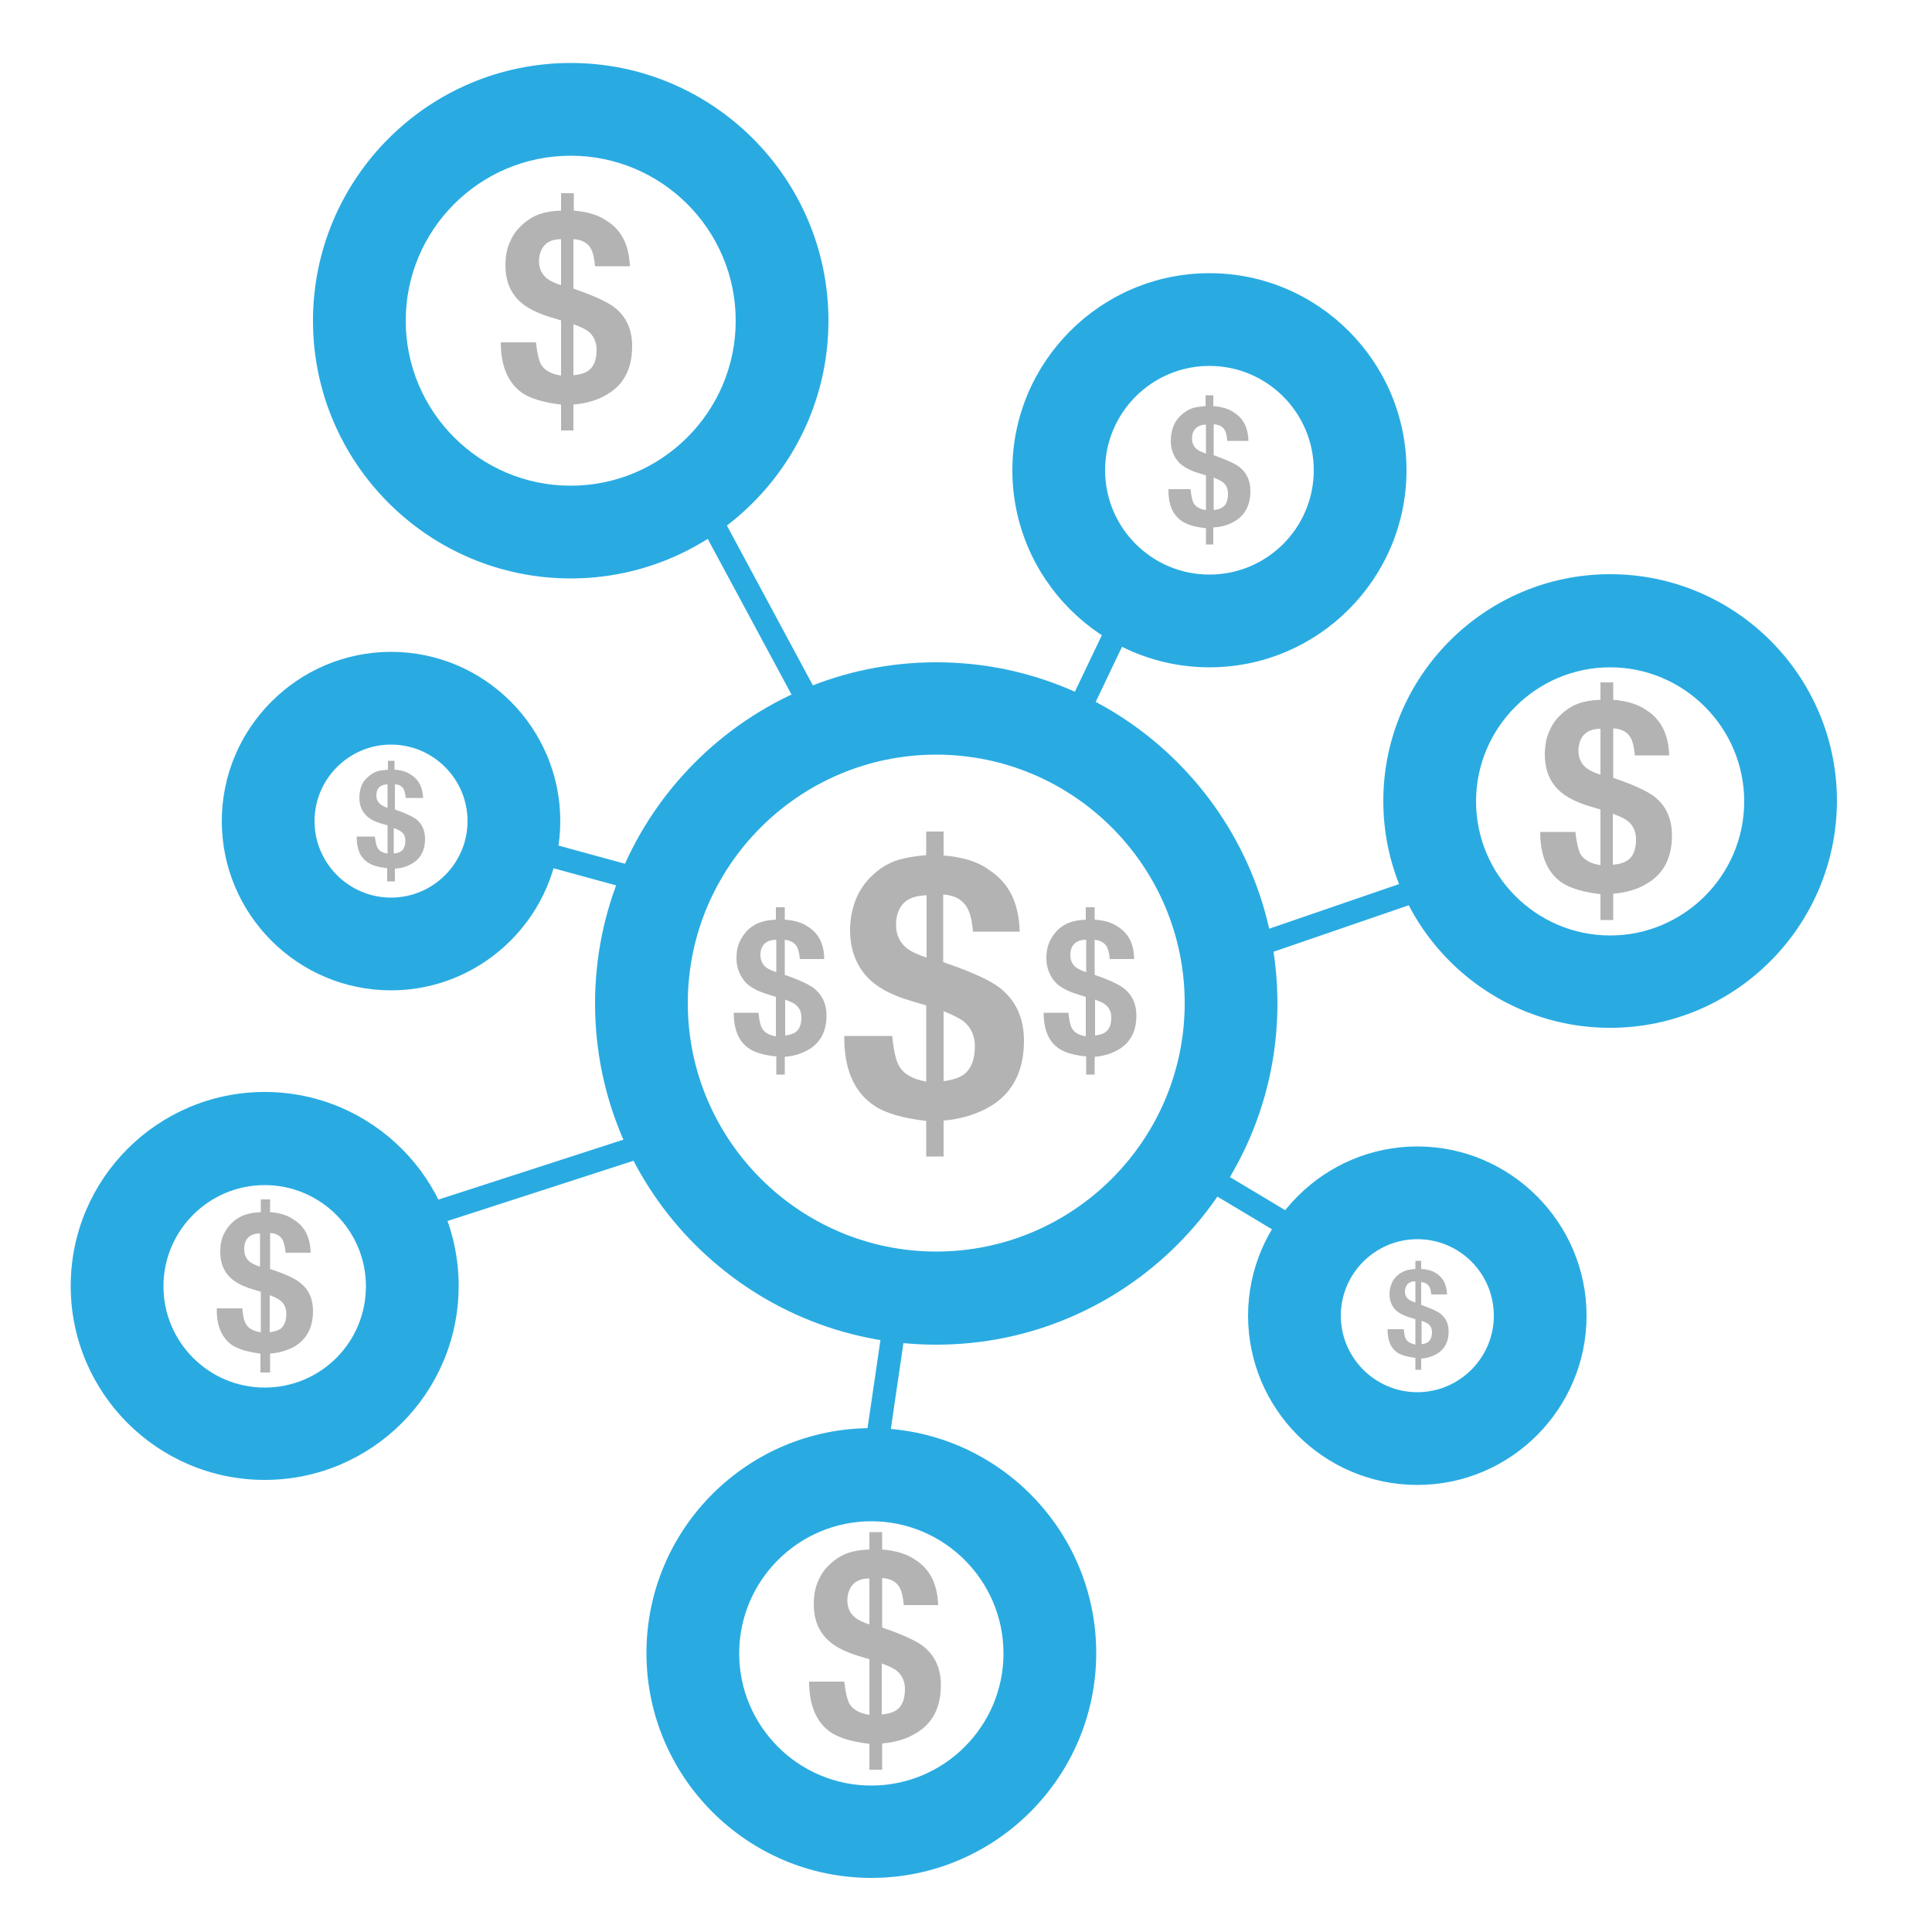 <?xml version="1.0" encoding="utf-8"?>
<!-- Generator: Adobe Illustrator 17.1.0, SVG Export Plug-In . SVG Version: 6.00 Build 0)  -->
<!DOCTYPE svg PUBLIC "-//W3C//DTD SVG 1.1//EN" "http://www.w3.org/Graphics/SVG/1.1/DTD/svg11.dtd">
<svg version="1.1" id="Camada_1" xmlns="http://www.w3.org/2000/svg" xmlns:xlink="http://www.w3.org/1999/xlink" x="0px" y="0px"
	 viewBox="0 0 500 500" enable-background="new 0 0 500 500" xml:space="preserve">
<g>
	
		<rect x="131.7" y="221" transform="matrix(0.965 0.264 -0.264 0.965 64.563 -32.269)" fill="#29ABE2" width="41.3" height="6"/>
</g>
<g>
	
		<rect x="139.5" y="260.6" transform="matrix(0.308 0.951 -0.951 0.308 387.992 74.957)" fill="#29ABE2" width="6" height="87.2"/>
</g>
<g>
	
		<rect x="162.1" y="154.9" transform="matrix(0.474 0.881 -0.881 0.474 242.446 -90.084)" fill="#29ABE2" width="69" height="6"/>
</g>
<g>
	
		<rect x="282" y="145.9" transform="matrix(0.902 0.431 -0.431 0.902 101.917 -105.988)" fill="#29ABE2" width="6" height="52.4"/>
</g>
<g>
	
		<rect x="340.7" y="205.2" transform="matrix(0.325 0.946 -0.946 0.325 457.284 -164.255)" fill="#29ABE2" width="6" height="66.2"/>
</g>
<g>
	
		<rect x="296.3" y="305.5" transform="matrix(0.858 0.514 -0.514 0.858 204.069 -119.995)" fill="#29ABE2" width="44.8" height="6"/>
</g>
<g>
	
		<rect x="226.7" y="332.1" transform="matrix(0.989 0.145 -0.145 0.989 54.026 -29.652)" fill="#29ABE2" width="6" height="44.8"/>
</g>
<g>
	<path fill="#29ABE2" d="M147.7,149.7C110.9,149.7,81,119.8,81,83s29.9-66.7,66.7-66.7s66.7,29.9,66.7,66.7S184.4,149.7,147.7,149.7
		z M147.7,40.3C124.1,40.3,105,59.5,105,83s19.1,42.7,42.7,42.7c23.5,0,42.7-19.1,42.7-42.7S171.2,40.3,147.7,40.3z"/>
</g>
<g>
	<path fill="#29ABE2" d="M242.3,348c-48.7,0-88.3-39.6-88.3-88.3s39.6-88.3,88.3-88.3c48.7,0,88.3,39.6,88.3,88.3S291,348,242.3,348
		z M242.3,195.3c-35.5,0-64.3,28.9-64.3,64.3s28.9,64.3,64.3,64.3c35.5,0,64.3-28.9,64.3-64.3S277.8,195.3,242.3,195.3z"/>
</g>
<g>
	<path fill="#29ABE2" d="M313,172.7c-28.1,0-51-22.9-51-51s22.9-51,51-51s51,22.9,51,51S341.1,172.7,313,172.7z M313,94.7
		c-14.9,0-27,12.1-27,27s12.1,27,27,27s27-12.1,27-27S327.9,94.7,313,94.7z"/>
</g>
<g>
	<path fill="#29ABE2" d="M416.7,266c-32.3,0-58.7-26.3-58.7-58.7c0-32.3,26.3-58.7,58.7-58.7s58.7,26.3,58.7,58.7
		C475.3,239.7,449,266,416.7,266z M416.7,172.7c-19.1,0-34.7,15.6-34.7,34.7s15.6,34.7,34.7,34.7s34.7-15.6,34.7-34.7
		S435.8,172.7,416.7,172.7z"/>
</g>
<g>
	<path fill="#29ABE2" d="M366.8,384.3c-24.2,0-43.8-19.7-43.8-43.8s19.7-43.8,43.8-43.8s43.8,19.7,43.8,43.8S391,384.3,366.8,384.3z
		 M366.8,320.7c-10.9,0-19.8,8.9-19.8,19.8s8.9,19.8,19.8,19.8c10.9,0,19.8-8.9,19.8-19.8S377.8,320.7,366.8,320.7z"/>
</g>
<g>
	<path fill="#29ABE2" d="M68.5,383c-27.7,0-50.2-22.5-50.2-50.2s22.5-50.2,50.2-50.2s50.2,22.5,50.2,50.2S96.2,383,68.5,383z
		 M68.5,306.7c-14.4,0-26.2,11.7-26.2,26.2c0,14.4,11.7,26.2,26.2,26.2s26.2-11.7,26.2-26.2C94.7,318.4,82.9,306.7,68.5,306.7z"/>
</g>
<g>
	<path fill="#29ABE2" d="M101.2,256.3c-24.2,0-43.8-19.7-43.8-43.8s19.7-43.8,43.8-43.8c24.2,0,43.8,19.7,43.8,43.8
		S125.3,256.3,101.2,256.3z M101.2,192.7c-10.9,0-19.8,8.9-19.8,19.8s8.9,19.8,19.8,19.8s19.8-8.9,19.8-19.8
		S112.1,192.7,101.2,192.7z"/>
</g>
<g>
	<path fill="#29ABE2" d="M225.5,486c-32.1,0-58.2-26.1-58.2-58.2s26.1-58.2,58.2-58.2s58.2,26.1,58.2,58.2S257.6,486,225.5,486z
		 M225.5,393.7c-18.8,0-34.2,15.3-34.2,34.2c0,18.8,15.3,34.2,34.2,34.2c18.8,0,34.2-15.3,34.2-34.2
		C259.7,409,244.3,393.7,225.5,393.7z"/>
</g>
<g>
	<g>
		<path fill="#B3B3B3" d="M101.9,228.1h-1.7v-3.4c-2.2-0.3-3.9-0.7-5-1.5c-2-1.3-2.9-3.5-2.9-6.7H97c0.2,1.4,0.4,2.4,0.7,2.9
			c0.4,0.8,1.3,1.3,2.6,1.5v-7.3l-1.4-0.4c-2.2-0.6-3.7-1.5-4.6-2.7c-0.9-1.1-1.3-2.5-1.3-4.1c0-1.1,0.2-2,0.5-2.9
			c0.3-0.9,0.8-1.6,1.5-2.2c0.8-0.8,1.7-1.4,2.7-1.7c0.6-0.2,1.5-0.3,2.7-0.4v-2.3h1.7v2.3c1.9,0.1,3.3,0.6,4.4,1.4
			c1.9,1.2,2.9,3.2,3,5.9h-4.5c-0.1-1-0.3-1.8-0.5-2.2c-0.4-0.8-1.2-1.3-2.3-1.3v6.5c2.7,0.9,4.5,1.8,5.5,2.5
			c1.5,1.2,2.3,2.9,2.3,5.1c0,2.9-1.1,5-3.2,6.3c-1.3,0.8-2.8,1.3-4.6,1.4V228.1z M100.3,203c-1,0-1.7,0.3-2.2,0.8
			c-0.5,0.5-0.7,1.2-0.7,2.1c0,1,0.4,1.7,1.1,2.3c0.4,0.3,1,0.6,1.8,0.9V203z M101.9,220.9c0.9-0.1,1.5-0.3,1.9-0.6
			c0.7-0.5,1.1-1.4,1.1-2.7c0-1-0.3-1.8-1-2.3c-0.4-0.3-1.1-0.7-2-1V220.9z"/>
	</g>
</g>
<g>
	<g>
		<path fill="#B3B3B3" d="M69.8,355.2h-2.4v-4.9c-3.2-0.4-5.6-1.1-7.2-2.1c-2.8-1.9-4.2-5.1-4.1-9.6h6.6c0.2,2.1,0.5,3.4,1,4.1
			c0.6,1.1,1.9,1.8,3.8,2.1v-10.5l-2-0.6c-3.1-0.9-5.3-2.2-6.6-3.8c-1.3-1.6-1.9-3.6-1.9-5.9c0-1.5,0.2-2.9,0.7-4.1
			c0.5-1.2,1.2-2.3,2.1-3.2c1.2-1.2,2.5-2,3.9-2.4c0.9-0.3,2.1-0.5,3.8-0.6v-3.3h2.4v3.3c2.7,0.2,4.7,0.9,6.2,2
			c2.8,1.7,4.2,4.6,4.3,8.5h-6.5c-0.1-1.5-0.4-2.5-0.7-3.2c-0.6-1.2-1.7-1.8-3.3-1.9v9.3c3.9,1.3,6.5,2.5,7.8,3.6
			c2.2,1.7,3.3,4.1,3.3,7.3c0,4.1-1.5,7.1-4.5,9c-1.8,1.1-4,1.8-6.6,2V355.2z M67.4,319.2c-1.4,0-2.5,0.4-3.2,1.1
			c-0.7,0.7-1,1.7-1,3c0,1.4,0.5,2.5,1.5,3.3c0.6,0.4,1.5,0.9,2.6,1.2V319.2z M69.8,344.8c1.3-0.2,2.2-0.5,2.8-0.9
			c1-0.8,1.5-2.1,1.5-3.9c0-1.4-0.5-2.5-1.4-3.3c-0.6-0.5-1.5-1-2.9-1.5V344.8z"/>
	</g>
</g>
<g>
	<g>
		<path fill="#B3B3B3" d="M417.5,238.1h-3.3v-6.7c-4.4-0.5-7.7-1.5-9.9-2.9c-3.8-2.6-5.7-7-5.7-13.2h9.1c0.3,2.8,0.8,4.7,1.3,5.7
			c0.9,1.5,2.6,2.5,5.2,2.9v-14.4l-2.7-0.8c-4.3-1.3-7.3-3-9.1-5.3c-1.8-2.2-2.6-5-2.6-8.1c0-2.1,0.3-4,1-5.7
			c0.7-1.7,1.6-3.2,2.9-4.4c1.6-1.6,3.4-2.7,5.3-3.3c1.2-0.4,2.9-0.7,5.2-0.8v-4.5h3.3v4.5c3.6,0.3,6.5,1.2,8.6,2.7
			c3.8,2.4,5.7,6.3,5.9,11.7h-8.9c-0.2-2-0.5-3.5-1-4.4c-0.8-1.6-2.4-2.5-4.6-2.6v12.8c5.3,1.8,8.9,3.5,10.7,4.9
			c3,2.4,4.5,5.7,4.5,10c0,5.7-2.1,9.8-6.2,12.3c-2.5,1.6-5.5,2.5-9,2.8V238.1z M414.2,188.6c-2,0-3.4,0.6-4.3,1.6s-1.4,2.4-1.4,4.1
			c0,1.9,0.7,3.4,2.1,4.5c0.8,0.6,2,1.2,3.6,1.7V188.6z M417.5,223.8c1.8-0.2,3-0.6,3.8-1.2c1.4-1,2.1-2.8,2.1-5.4
			c0-1.9-0.7-3.5-2-4.6c-0.8-0.7-2.1-1.3-4-2V223.8z"/>
	</g>
</g>
<g>
	<g>
		<path fill="#B3B3B3" d="M314.1,140.9h-2v-4.2c-2.8-0.3-4.8-0.9-6.2-1.8c-2.4-1.6-3.6-4.4-3.5-8.3h5.7c0.2,1.8,0.5,3,0.8,3.6
			c0.5,0.9,1.6,1.6,3.2,1.8v-9l-1.7-0.5c-2.7-0.8-4.6-1.9-5.7-3.3c-1.1-1.4-1.7-3.1-1.7-5.1c0-1.3,0.2-2.5,0.6-3.6
			c0.4-1.1,1-2,1.8-2.8c1-1,2.1-1.7,3.3-2.1c0.7-0.2,1.8-0.4,3.3-0.5v-2.8h2v2.8c2.3,0.2,4.1,0.7,5.4,1.7c2.4,1.5,3.6,3.9,3.7,7.3
			h-5.5c-0.1-1.3-0.3-2.2-0.6-2.7c-0.5-1-1.5-1.5-2.9-1.6v8c3.3,1.2,5.6,2.2,6.7,3.1c1.9,1.5,2.8,3.6,2.8,6.2c0,3.5-1.3,6.1-3.9,7.7
			c-1.6,1-3.5,1.6-5.7,1.7V140.9z M312.1,109.9c-1.2,0-2.1,0.4-2.7,1c-0.6,0.6-0.9,1.5-0.9,2.6c0,1.2,0.4,2.1,1.3,2.8
			c0.5,0.4,1.3,0.7,2.3,1.1V109.9z M314.1,132c1.1-0.1,1.9-0.4,2.4-0.8c0.9-0.6,1.3-1.8,1.3-3.4c0-1.2-0.4-2.2-1.2-2.9
			c-0.5-0.4-1.3-0.8-2.5-1.3V132z"/>
	</g>
</g>
<g>
	<g>
		<path fill="#B3B3B3" d="M367.8,354.5h-1.5v-3.1c-2-0.2-3.6-0.7-4.6-1.3c-1.8-1.2-2.6-3.2-2.6-6.1h4.2c0.1,1.3,0.3,2.2,0.6,2.6
			c0.4,0.7,1.2,1.1,2.4,1.4v-6.6l-1.3-0.4c-2-0.6-3.4-1.4-4.2-2.4c-0.8-1-1.2-2.3-1.2-3.7c0-1,0.2-1.8,0.5-2.6
			c0.3-0.8,0.8-1.5,1.3-2c0.7-0.7,1.6-1.2,2.5-1.5c0.5-0.2,1.4-0.3,2.4-0.4v-2.1h1.5v2.1c1.7,0.1,3,0.5,4,1.2
			c1.7,1.1,2.6,2.9,2.7,5.4h-4.1c-0.1-0.9-0.2-1.6-0.5-2c-0.4-0.7-1.1-1.1-2.1-1.2v5.9c2.5,0.9,4.1,1.6,5,2.3
			c1.4,1.1,2.1,2.6,2.1,4.6c0,2.6-1,4.5-2.9,5.7c-1.2,0.7-2.6,1.2-4.2,1.3V354.5z M366.3,331.6c-0.9,0-1.6,0.3-2,0.7
			c-0.4,0.5-0.7,1.1-0.7,1.9c0,0.9,0.3,1.6,1,2.1c0.4,0.3,0.9,0.5,1.7,0.8V331.6z M367.8,347.9c0.8-0.1,1.4-0.3,1.8-0.6
			c0.6-0.5,1-1.3,1-2.5c0-0.9-0.3-1.6-0.9-2.1c-0.4-0.3-1-0.6-1.8-0.9V347.9z"/>
	</g>
</g>
<g>
	<g>
		<path fill="#B3B3B3" d="M228.3,458H225v-6.7c-4.4-0.5-7.7-1.5-9.9-2.9c-3.8-2.6-5.7-7-5.7-13.2h9.1c0.3,2.8,0.8,4.7,1.3,5.7
			c0.9,1.5,2.6,2.5,5.2,2.9v-14.4l-2.7-0.8c-4.3-1.3-7.3-3-9.1-5.3c-1.8-2.2-2.6-5-2.6-8.1c0-2.1,0.3-4,1-5.7
			c0.7-1.7,1.6-3.2,2.9-4.4c1.6-1.6,3.4-2.7,5.3-3.3c1.2-0.4,2.9-0.7,5.2-0.8v-4.5h3.3v4.5c3.6,0.3,6.5,1.2,8.6,2.7
			c3.8,2.4,5.7,6.3,5.9,11.7h-8.9c-0.2-2-0.5-3.5-1-4.4c-0.8-1.6-2.4-2.5-4.6-2.6v12.8c5.3,1.8,8.9,3.5,10.7,4.9
			c3,2.4,4.5,5.7,4.5,10c0,5.7-2.1,9.8-6.2,12.3c-2.5,1.6-5.5,2.5-9,2.8V458z M225,408.5c-2,0-3.4,0.6-4.3,1.6s-1.4,2.4-1.4,4.1
			c0,1.9,0.7,3.4,2.1,4.5c0.8,0.6,2,1.2,3.6,1.7V408.5z M228.3,443.7c1.8-0.2,3-0.6,3.8-1.2c1.4-1,2.1-2.8,2.1-5.4
			c0-1.9-0.7-3.5-2-4.6c-0.8-0.7-2.1-1.3-4-2V443.7z"/>
	</g>
</g>
<g>
	<g>
		<path fill="#B3B3B3" d="M148.5,111.4h-3.3v-6.7c-4.4-0.5-7.7-1.5-9.9-2.9c-3.8-2.6-5.7-7-5.7-13.2h9.1c0.3,2.8,0.8,4.7,1.3,5.7
			c0.9,1.5,2.6,2.5,5.2,2.9V82.9l-2.7-0.8c-4.3-1.3-7.3-3-9.1-5.3c-1.8-2.2-2.6-5-2.6-8.1c0-2.1,0.3-4,1-5.7
			c0.7-1.7,1.6-3.2,2.9-4.4c1.6-1.6,3.4-2.7,5.3-3.3c1.2-0.4,2.9-0.7,5.2-0.8v-4.5h3.3v4.5c3.6,0.3,6.5,1.2,8.6,2.7
			c3.8,2.4,5.7,6.3,5.9,11.7H154c-0.2-2-0.5-3.5-1-4.4c-0.8-1.6-2.4-2.5-4.6-2.6v12.8c5.3,1.8,8.9,3.5,10.7,4.9
			c3,2.4,4.5,5.7,4.5,10c0,5.7-2.1,9.8-6.2,12.3c-2.5,1.6-5.5,2.5-9,2.8V111.4z M145.2,61.9c-2,0-3.4,0.6-4.3,1.6s-1.4,2.4-1.4,4.1
			c0,1.9,0.7,3.4,2.1,4.5c0.8,0.6,2,1.2,3.6,1.7V61.9z M148.5,97.1c1.8-0.2,3-0.6,3.8-1.2c1.4-1,2.1-2.8,2.1-5.4
			c0-1.9-0.7-3.5-2-4.6c-0.8-0.7-2.1-1.3-4-2V97.1z"/>
	</g>
</g>
<g>
	<g>
		<path fill="#B3B3B3" d="M203.2,278.1h-2.3v-4.7c-3.1-0.3-5.5-1-7-2c-2.7-1.8-4-4.9-4-9.3h6.4c0.2,2,0.5,3.3,0.9,4
			c0.6,1.1,1.8,1.8,3.6,2.1V258l-1.9-0.6c-3-0.9-5.2-2.1-6.4-3.7c-1.2-1.6-1.9-3.5-1.9-5.7c0-1.5,0.2-2.8,0.7-4
			c0.5-1.2,1.2-2.2,2-3.1c1.1-1.1,2.4-1.9,3.8-2.3c0.8-0.3,2.1-0.5,3.7-0.6v-3.2h2.3v3.2c2.6,0.2,4.6,0.8,6.1,1.9
			c2.7,1.7,4.1,4.5,4.1,8.3h-6.3c-0.1-1.4-0.4-2.4-0.7-3.1c-0.6-1.1-1.7-1.7-3.2-1.9v9.1c3.8,1.3,6.3,2.5,7.6,3.5
			c2.1,1.7,3.2,4,3.2,7c0,4-1.5,6.9-4.4,8.7c-1.8,1.1-3.9,1.8-6.4,2V278.1z M200.9,243.2c-1.4,0-2.4,0.4-3.1,1.1s-1,1.7-1,2.9
			c0,1.3,0.5,2.4,1.5,3.2c0.6,0.4,1.4,0.8,2.6,1.2V243.2z M203.2,268c1.2-0.2,2.1-0.4,2.7-0.9c1-0.7,1.5-2,1.5-3.8
			c0-1.4-0.5-2.4-1.4-3.2c-0.5-0.5-1.5-0.9-2.8-1.4V268z"/>
	</g>
</g>
<g>
	<g>
		<path fill="#B3B3B3" d="M283.4,278.1h-2.3v-4.7c-3.1-0.3-5.5-1-7-2c-2.7-1.8-4-4.9-4-9.3h6.4c0.2,2,0.5,3.3,0.9,4
			c0.6,1.1,1.8,1.8,3.6,2.1V258l-1.9-0.6c-3-0.9-5.2-2.1-6.4-3.7c-1.2-1.6-1.9-3.5-1.9-5.7c0-1.5,0.2-2.8,0.7-4
			c0.5-1.2,1.2-2.2,2-3.1c1.1-1.1,2.4-1.9,3.8-2.3c0.8-0.3,2.1-0.5,3.7-0.6v-3.2h2.3v3.2c2.6,0.2,4.6,0.8,6.1,1.9
			c2.7,1.7,4.1,4.5,4.1,8.3h-6.3c-0.1-1.4-0.4-2.4-0.7-3.1c-0.6-1.1-1.7-1.7-3.2-1.9v9.1c3.8,1.3,6.3,2.5,7.6,3.5
			c2.1,1.7,3.2,4,3.2,7c0,4-1.5,6.9-4.4,8.7c-1.8,1.1-3.9,1.8-6.4,2V278.1z M281.1,243.2c-1.4,0-2.4,0.4-3.1,1.1
			c-0.7,0.7-1,1.7-1,2.9c0,1.3,0.5,2.4,1.5,3.2c0.6,0.4,1.4,0.8,2.6,1.2V243.2z M283.4,268c1.2-0.2,2.1-0.4,2.7-0.9
			c1-0.7,1.5-2,1.5-3.8c0-1.4-0.5-2.4-1.4-3.2c-0.5-0.5-1.5-0.9-2.8-1.4V268z"/>
	</g>
</g>
<g>
	<g>
		<path fill="#B3B3B3" d="M244.2,299.3h-4.5v-9.2c-6-0.7-10.6-2-13.5-4c-5.2-3.5-7.8-9.5-7.7-18h12.4c0.4,3.9,1,6.5,1.8,7.8
			c1.2,2.1,3.5,3.4,7,4v-19.7l-3.7-1.1c-5.9-1.7-10-4.1-12.4-7.2c-2.4-3.1-3.6-6.8-3.6-11.1c0-2.9,0.5-5.4,1.4-7.8
			c0.9-2.3,2.2-4.3,3.9-6c2.2-2.2,4.6-3.7,7.3-4.5c1.6-0.5,4-0.9,7.1-1.2v-6.1h4.5v6.2c5,0.4,8.9,1.6,11.7,3.7c5.2,3.3,7.8,8.6,8,16
			h-12.1c-0.2-2.7-0.7-4.7-1.4-6c-1.2-2.2-3.2-3.4-6.3-3.6v17.5c7.3,2.5,12.2,4.7,14.7,6.7c4.1,3.2,6.2,7.8,6.2,13.6
			c0,7.7-2.8,13.4-8.5,16.9c-3.5,2.1-7.6,3.4-12.3,3.8V299.3z M239.7,231.7c-2.7,0.1-4.7,0.8-5.9,2.1c-1.3,1.4-1.9,3.2-1.9,5.6
			c0,2.6,1,4.6,2.9,6.1c1.1,0.8,2.7,1.6,5,2.3V231.7z M244.2,279.8c2.4-0.3,4.1-0.9,5.2-1.7c1.9-1.4,2.9-3.9,2.9-7.3
			c0-2.6-0.9-4.7-2.7-6.3c-1.1-0.9-2.9-1.8-5.4-2.8V279.8z"/>
	</g>
</g>
</svg>
